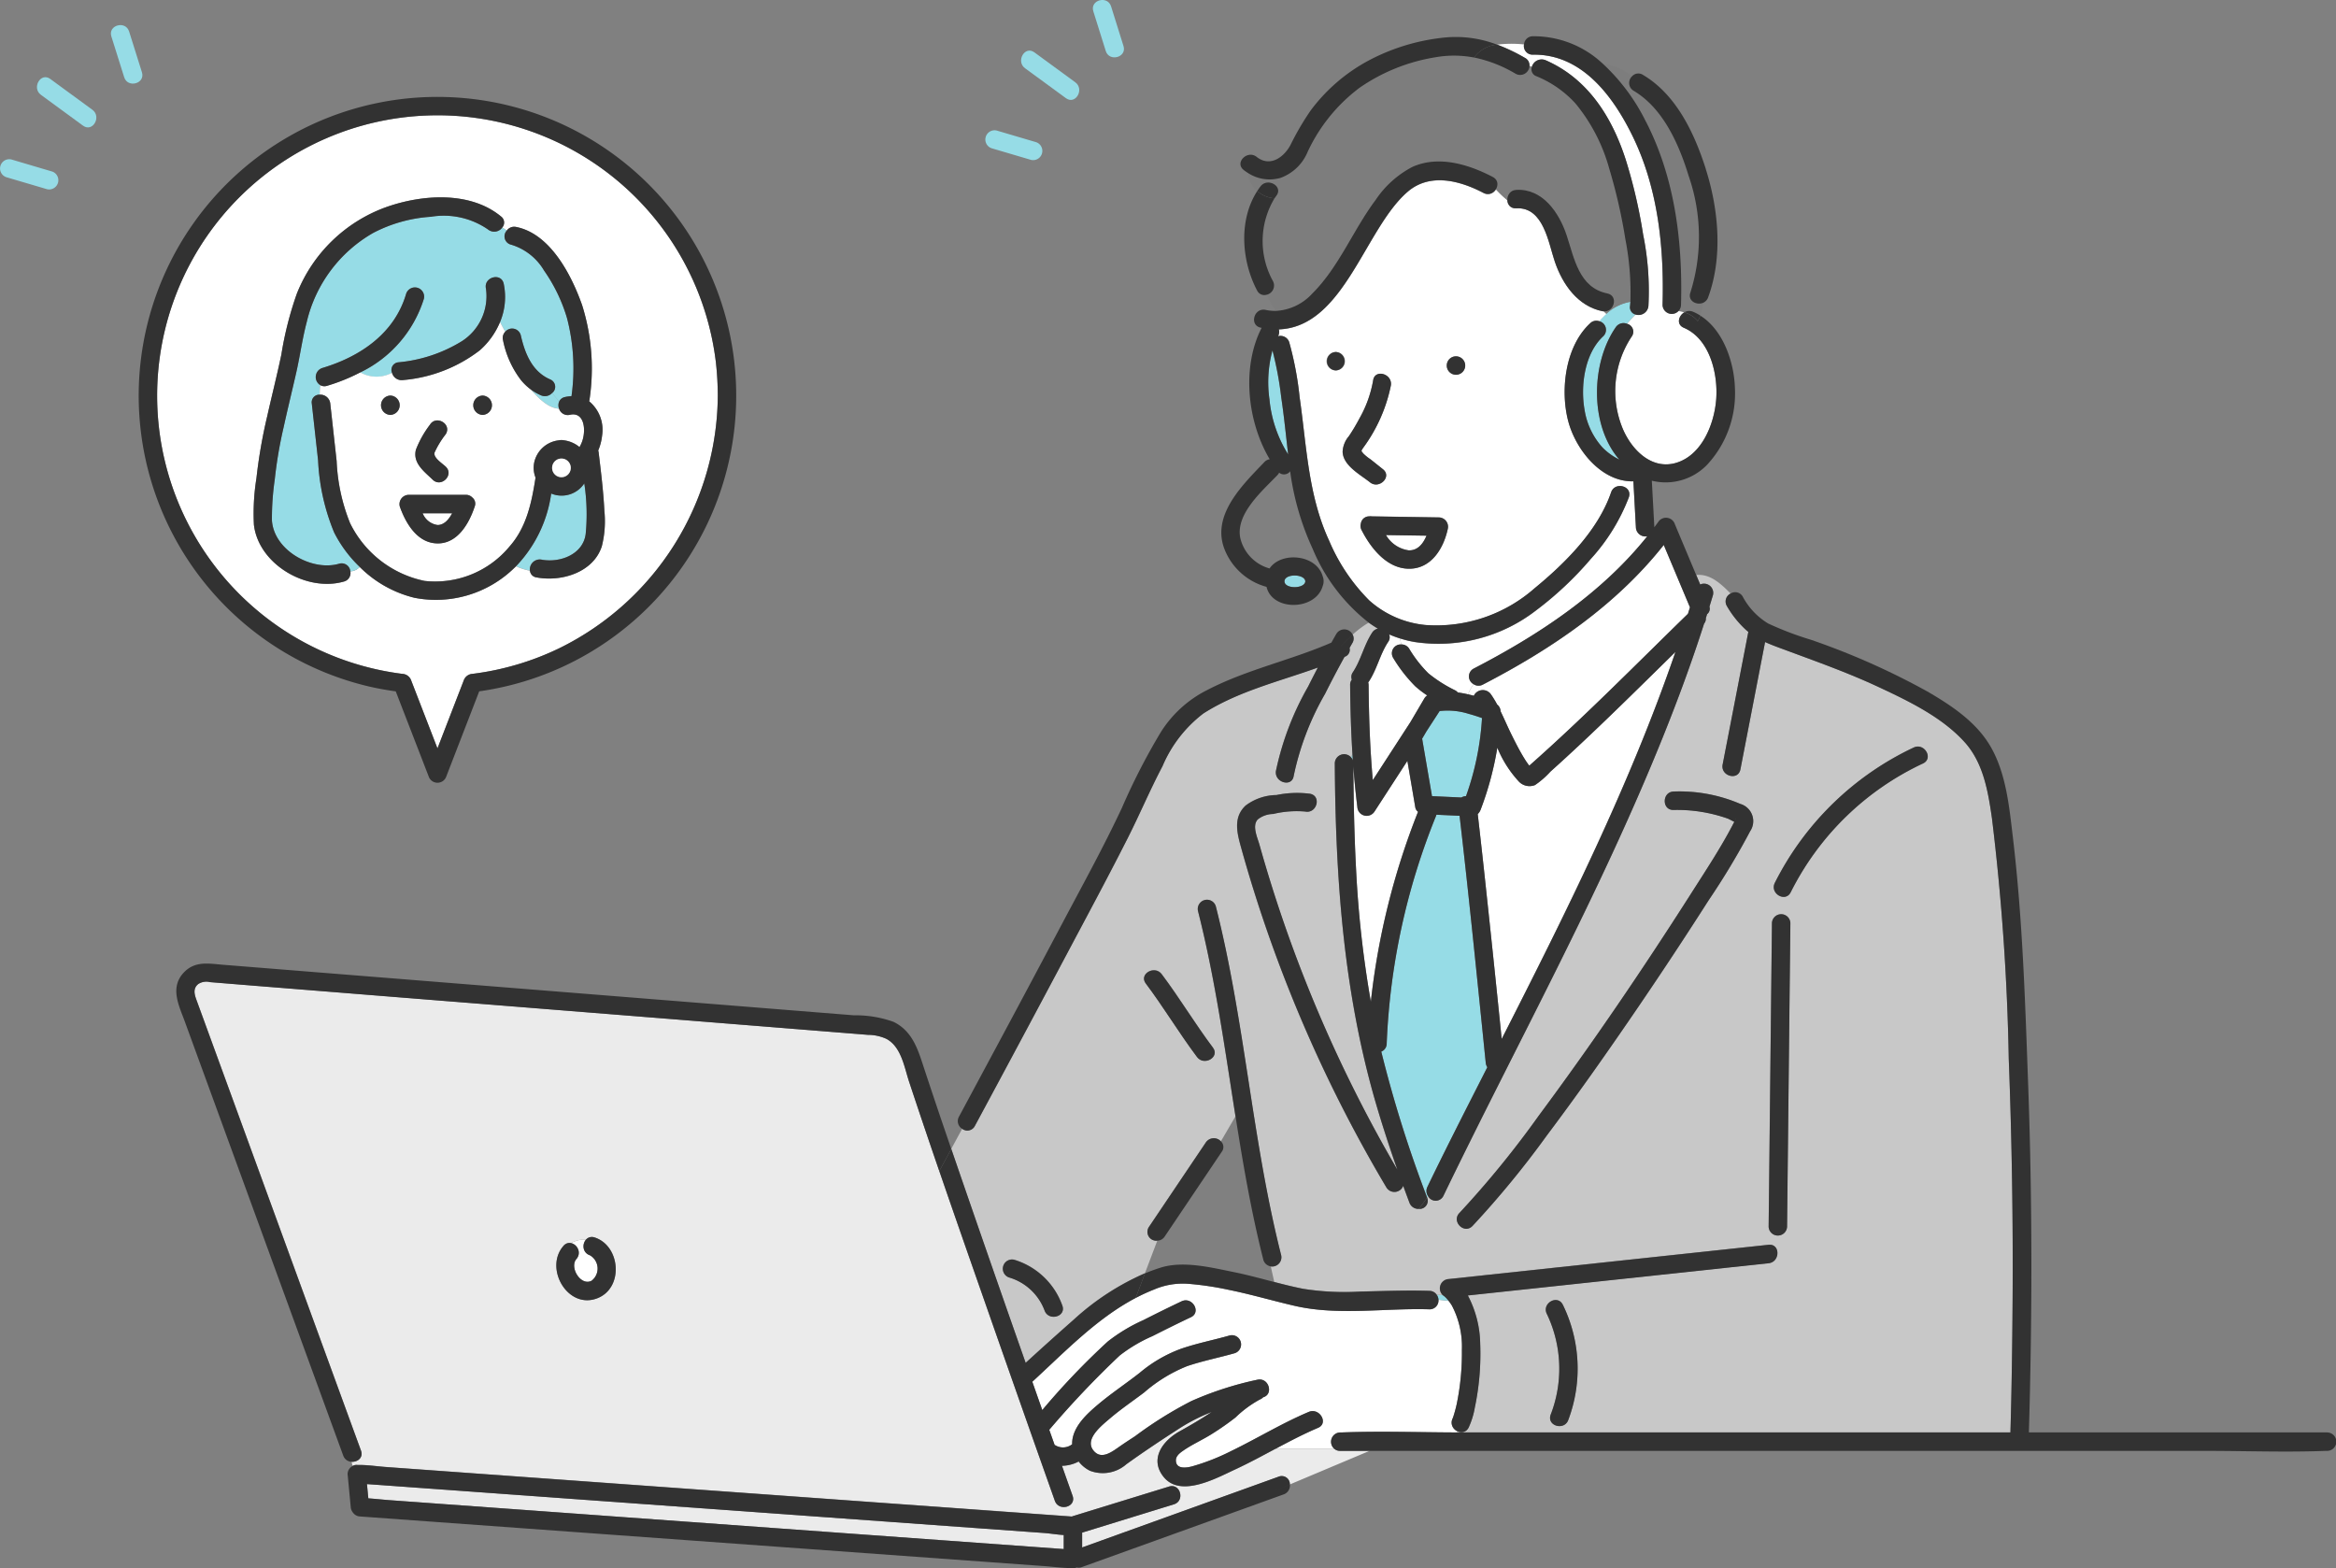 <svg id="グループ_12235" data-name="グループ 12235" xmlns="http://www.w3.org/2000/svg" xmlns:xlink="http://www.w3.org/1999/xlink" width="200.526" height="134.609" viewBox="0 0 200.526 134.609">
  <rect x="0" y="0" width="200.526" height="134.609" fill="#808080" stroke="none"/>
  <defs>
    <clipPath id="clip-path">
      <rect id="長方形_7636" data-name="長方形 7636" width="200.526" height="134.609" fill="none"/>
    </clipPath>
  </defs>
  <g id="グループ_12234" data-name="グループ 12234" clip-path="url(#clip-path)">
    <path id="パス_37593" data-name="パス 37593" d="M423.76,199.9l0-.015c-.016-.086-.014-.047-.005.028l.008-.013" transform="translate(-274.77 -129.581)" fill="#96dce6"/>
    <path id="パス_37594" data-name="パス 37594" d="M315.4,141.013c-.054-.662-1.791-.67-1.791,0s1.737.665,1.791,0" transform="translate(-203.353 -91.114)" fill="#96dce6"/>
    <path id="パス_37595" data-name="パス 37595" d="M374.061,162.817c-1.858,1.816-3.728,3.62-5.64,5.378q-.682.628-1.374,1.247a7.363,7.363,0,0,1-1.313,1.144,1.265,1.265,0,0,1-1.435-.358,9.692,9.692,0,0,1-1.8-2.853,27.111,27.111,0,0,1-1.432,5.322,1.019,1.019,0,0,1-.249.379q.275,2.36.529,4.723.792,7.286,1.528,14.578c5.5-10.808,10.98-21.748,14.916-33.225q-1.866,1.834-3.734,3.665" transform="translate(-233.969 -103.199)" fill="#fff"/>
    <path id="パス_37596" data-name="パス 37596" d="M352.365,174.1c-.366-.133-.738-.251-1.114-.352a5.99,5.99,0,0,0-2.507-.245l-1.135,1.749-.367.625.841,4.934,2.526.116a.781.781,0,0,1,.4-.12,24.123,24.123,0,0,0,1.373-6.7l-.016-.006" transform="translate(-225.163 -112.473)" fill="#96dce6"/>
    <path id="パス_37597" data-name="パス 37597" d="M103.2,125.324a1.622,1.622,0,0,0,1.283,1.006c.562,0,.964-.475,1.247-1.006Z" transform="translate(-66.92 -81.264)" fill="#fff"/>
    <path id="パス_37598" data-name="パス 37598" d="M335.748,189.766l-.681-4-2.821,4.349a.8.8,0,0,1-1.474-.4c-.147-1.162-.258-2.324-.344-3.488.02,2.94.077,5.881.233,8.818a92.066,92.066,0,0,0,1.27,11.4,62.667,62.667,0,0,1,4.051-16.306.623.623,0,0,1-.233-.375" transform="translate(-214.26 -120.457)" fill="#fff"/>
    <path id="パス_37599" data-name="パス 37599" d="M310.781,89.612a29.3,29.3,0,0,0-.757-4.064,10.467,10.467,0,0,0-.25,4.257,10.8,10.8,0,0,0,1.6,4.674c-.19-1.623-.349-3.25-.589-4.867" transform="translate(-200.799 -55.472)" fill="#96dce6"/>
    <path id="パス_37600" data-name="パス 37600" d="M341.221,230.865c1.518-3.142,3.1-6.251,4.684-9.362l.456-.9a.824.824,0,0,1-.135-.383q-.1-1.018-.207-2.037c-.652-6.39-1.294-12.782-2.039-19.162l-1.989-.092a.833.833,0,0,1-.034.111,58.026,58.026,0,0,0-4.233,19.523.737.737,0,0,1-.466.7A106.923,106.923,0,0,0,341.2,231.8l.088-.117a.786.786,0,0,1-.062-.819" transform="translate(-218.689 -128.995)" fill="#96dce6"/>
    <path id="パス_37601" data-name="パス 37601" d="M330.037,184.673c-.012-.184-.021-.367-.032-.551-.041.093-.082.186-.122.279a.694.694,0,0,1,.154.271" transform="translate(-213.907 -119.391)" fill="#96dce6"/>
    <path id="パス_37602" data-name="パス 37602" d="M335.791,155.56c-.7,1.055-.955,2.34-1.656,3.4-.018.026-.036.051-.055.075a.846.846,0,0,1,.034.231c.026,2.726.116,5.442.362,8.152l3.233-4.984,1.184-2.013a.787.787,0,0,1,.256-.271,8.133,8.133,0,0,1-1.031-.787,12.664,12.664,0,0,1-1.889-2.428.759.759,0,0,1,.707-1.159,2.8,2.8,0,0,1-.123-.515,9.317,9.317,0,0,1-.938-.349.676.676,0,0,1-.084.653" transform="translate(-216.629 -100.447)" fill="#fff"/>
    <path id="パス_37603" data-name="パス 37603" d="M288.148,324.963l0-.006.015-.038c.019-.049.037-.1.053-.147.111-.35.206-.7.283-1.063a21.7,21.7,0,0,0,.437-4.607,7.575,7.575,0,0,0-.852-3.8,3.408,3.408,0,0,0-.3-.429l-.868-.079a.725.725,0,0,1-.76.816c-3.806-.121-7.83.566-11.577-.3-.456-.105-.91-.217-1.363-.332l.177.8-.177-.8c-1.426-.361-2.845-.748-4.29-1.04a26.678,26.678,0,0,0-3.448-.516,6.253,6.253,0,0,0-2.968.49,15.761,15.761,0,0,0-1.577.726l-.3.795.3-.795c-3.361,1.77-6.093,4.643-8.872,7.192q.427,1.216.855,2.431a63.273,63.273,0,0,1,5.619-5.882,14.55,14.55,0,0,1,3.038-1.83c1.094-.554,2.193-1.1,3.3-1.623.916-.434,1.718.931.8,1.366-1.108.525-2.207,1.069-3.3,1.623a13.026,13.026,0,0,0-2.808,1.661,79.978,79.978,0,0,0-6.05,6.379q.229.65.46,1.3c.025.012.05.024.075.039a1.277,1.277,0,0,0,1.432-.1,2.129,2.129,0,0,1,.007-.28c.129-1.294,1.273-2.338,2.21-3.128,1.147-.968,2.4-1.8,3.582-2.724a11.843,11.843,0,0,1,3.529-2.056c1.376-.477,2.812-.753,4.21-1.153a.792.792,0,0,1,.42,1.525c-1.358.388-2.751.66-4.091,1.113a12.884,12.884,0,0,0-3.686,2.258c-.979.743-2,1.431-2.938,2.232-.688.591-2.2,1.757-1.427,2.739.657.834,1.554.156,2.212-.3.451-.316.915-.615,1.375-.917a33.83,33.83,0,0,1,4.831-3.016,28.506,28.506,0,0,1,5.676-1.833c.973-.2,1.4,1.252.484,1.509a.849.849,0,0,1-.3.2,9.541,9.541,0,0,0-2.074,1.532,23.582,23.582,0,0,1-2.062,1.438c-.8.5-1.7.894-2.47,1.441-.26.185-.577.43-.584.781-.016.8.878.673,1.387.54a18.6,18.6,0,0,0,3.354-1.316c2.241-1.086,4.363-2.387,6.661-3.359.928-.392,1.733.971.8,1.366-1.252.529-2.451,1.158-3.647,1.8h5.042a.8.8,0,0,1,.5-1.407c.046,0,.093,0,.14,0,3.293-.127,6.615-.01,9.912,0l.017-.094a.807.807,0,0,1-.406-1.116" transform="translate(-163.445 -203.222)" fill="#fff"/>
    <path id="パス_37604" data-name="パス 37604" d="M323.055,181.943a199.643,199.643,0,0,0-1.442-20.684c-.329-2.3-.734-4.752-2.345-6.535-1.932-2.14-4.794-3.521-7.363-4.721-2.711-1.266-5.529-2.258-8.331-3.3-.493-.183-.975-.361-1.436-.572l-2.118,10.934c-.194,1-1.718.574-1.525-.42l2.205-11.385c-.086-.07-.172-.143-.255-.22a8.646,8.646,0,0,1-1.587-2,.757.757,0,0,1,.319-1.071c-.883-.894-1.784-1.707-2.95-1.592l.341.811a.791.791,0,0,1,1.09.919c-.1.329-.2.657-.3.986a.59.59,0,0,1-.2.642c-.034.111-.071.221-.105.332a.694.694,0,0,1-.154.482c-1.059,3.314-2.266,6.58-3.567,9.807-5.445,13.509-12.5,26.235-18.821,39.33a.737.737,0,0,1-1.3.02l-.088.117,0,.008a.7.7,0,0,1-.724.955,6.91,6.91,0,0,1-.506.572,6.91,6.91,0,0,0,.506-.572.81.81,0,0,1-.8-.535q-.271-.721-.533-1.444a.805.805,0,0,1-1.434.152q-2.58-4.349-4.8-8.9a120.405,120.405,0,0,1-6.479-16.239q-.651-2.057-1.227-4.138c-.345-1.246-.642-2.534.417-3.52a4.508,4.508,0,0,1,2.645-.9,8.711,8.711,0,0,1,2.885-.109c1,.2.573,1.727-.421,1.526a8.613,8.613,0,0,0-2.756.21,2.176,2.176,0,0,0-1.312.462c-.524.538-.027,1.574.145,2.189a118.683,118.683,0,0,0,11.84,27.89c-.674-1.911-1.3-3.837-1.869-5.783-2.761-9.509-3.443-19.253-3.5-29.111a.8.8,0,0,1,1.393-.508c.04-.093.082-.186.122-.279-.121-1.968-.176-3.94-.195-5.917a.744.744,0,0,1,.145-.47.679.679,0,0,1,.092-.634c.7-1.055.955-2.34,1.656-3.4a.774.774,0,0,1,.491-.343c-.274-.159-.537-.334-.793-.518a8.1,8.1,0,0,0-1.375,1.027.721.721,0,0,1-.033.716c-.081.139-.159.279-.238.418a.632.632,0,0,1-.392.75l-.044.02q-.869,1.565-1.666,3.168a23.835,23.835,0,0,0-2.693,7.046c-.141,1.006-1.665.575-1.526-.42a24.831,24.831,0,0,1,2.769-7.258c.27-.544.548-1.084.829-1.622-3.324,1.2-6.825,2.027-9.82,3.937a11.151,11.151,0,0,0-3.515,4.53c-1.07,2.033-1.96,4.154-3,6.2-1.667,3.292-3.417,6.544-5.148,9.8q-3.958,7.451-7.96,14.878a.723.723,0,0,1-1.082.25l-.941,1.73q3.049,8.922,6.192,17.813l.193.549q2.046-1.866,4.119-3.7a22.06,22.06,0,0,1,6.123-3.988l1.062-2.8a.759.759,0,0,1-.736-1.156l4.9-7.277a.83.83,0,0,1,1.294-.091l1.248-2.135c-.931-5.906-1.746-11.834-3.22-17.637a.792.792,0,0,1,1.525-.421c2.507,9.869,3.107,20.1,5.615,29.966a.8.8,0,0,1-.882.98l.293,1.319c.827.215,1.655.423,2.492.587a22.869,22.869,0,0,0,4.871.233c1.986-.042,3.971-.124,5.957-.061a.745.745,0,0,1,.634.351c.167,0,.334.008.5.01a.8.8,0,0,1,.529-1.375l3.386-.363,14.819-1.588,9.24-.99c1.013-.109,1,1.474,0,1.582l-3.386.363L284.236,201.4l-7.616.816a9.192,9.192,0,0,1,1.061,4.158,22.431,22.431,0,0,1-.466,5.481,6.74,6.74,0,0,1-.528,1.7.69.69,0,0,1-.96.317l-.017.094H323.2c.108-3.743.16-7.488.185-11.233q.071-10.4-.327-20.8m-82.767,21.568a4.656,4.656,0,0,0-3.041-2.835.792.792,0,0,1,.42-1.525,6.326,6.326,0,0,1,4.146,3.94c.352.959-1.178,1.369-1.526.42m14.455-22.556c.613.815-.761,1.6-1.366.8-1.543-2.052-2.862-4.26-4.4-6.312-.613-.815.761-1.6,1.366-.8,1.543,2.052,2.862,4.26,4.4,6.312m46.116-18.584a63.855,63.855,0,0,1-3.564,5.928q-3.158,4.962-6.489,9.811c-2.4,3.51-4.852,6.988-7.408,10.387a80.788,80.788,0,0,1-6.378,7.763c-.71.733-1.827-.387-1.119-1.119a83.031,83.031,0,0,0,6.824-8.37c4.611-6.21,8.967-12.624,13.124-19.146,1.224-1.92,2.5-3.843,3.547-5.865.033-.064.064-.128.1-.192-.193-.1-.5-.259-.553-.277a13.121,13.121,0,0,0-4.654-.743c-1.02.037-1.015-1.546,0-1.582A13.238,13.238,0,0,1,300,160.024a1.542,1.542,0,0,1,.854,2.347m-15.608,50.518c-.326.96-1.853.546-1.525-.421a10.9,10.9,0,0,0-.319-8.66c-.464-.9.9-1.7,1.366-.8a12.476,12.476,0,0,1,.478,9.879m19.022-39.365q-.124,11.4-.248,22.8a.792.792,0,0,1-1.582,0q.018-1.64.035-3.279.124-11.4.249-22.8a.792.792,0,0,1,1.582,0l-.036,3.279m11.422-16.969a24.13,24.13,0,0,0-11.355,11.052c-.453.913-1.817.111-1.366-.8a25.5,25.5,0,0,1,11.923-11.62c.917-.432,1.718.932.8,1.366" transform="translate(-150.619 -91.021)" fill="#c8c8c8"/>
    <path id="パス_37605" data-name="パス 37605" d="M351.613,316.409c-.015-.016-.084-.078-.127-.117l-.008-.006a.956.956,0,0,1-.13-.1q-.251,0-.5-.01a.874.874,0,0,1,.127.416l.868.079c-.07-.086-.144-.171-.228-.262" transform="translate(-227.5 -205.02)" fill="#96dce6"/>
    <path id="パス_37606" data-name="パス 37606" d="M398.739,35.065a15.916,15.916,0,0,0-.132-9.945c-.836-2.734-2.182-5.846-4.745-7.368a.781.781,0,0,1-.121-1.252,6.231,6.231,0,0,0-2.6-1.133,16.978,16.978,0,0,1,3.791,5.075c2.476,4.834,3.145,10.324,2.993,15.694a.755.755,0,0,1-.22.532,3.472,3.472,0,0,1,.5.115.826.826,0,0,1,.762-.051,4.26,4.26,0,0,1,.622.326,4.773,4.773,0,0,0,.252-1.107c-.561.252-1.37-.16-1.1-.883" transform="translate(-253.632 -9.964)" fill="#7d7d7d"/>
    <path id="パス_37607" data-name="パス 37607" d="M387.931,75.359a.764.764,0,0,1,.341,1.292c-1.6,1.47-1.966,4.24-1.607,6.3a6.266,6.266,0,0,0,1.562,3.269,5.325,5.325,0,0,0,1.425,1.019c-2.579-2.969-2.427-8.308-.307-11.36a.8.8,0,0,1,.967-.3c.231-.276.479-.539.733-.8a.64.64,0,0,1-.479-.724q.017-.185.03-.371a4.376,4.376,0,0,0-2.666,1.669" transform="translate(-250.645 -47.783)" fill="#96dce6"/>
    <path id="パス_37608" data-name="パス 37608" d="M342.782,73.844q-.108-1.982-.216-3.964c-2.774.07-4.991-2.769-5.613-5.233-.679-2.689-.213-6.384,1.905-8.337a.752.752,0,0,1,.778-.173,7.43,7.43,0,0,1,.616-.636c-.076-.068-.147-.138-.217-.211a.888.888,0,0,1-.132-.017c-2.111-.434-3.408-2.286-4.074-4.215-.566-1.641-.97-4.75-3.328-4.617a.691.691,0,0,1-.76-.7,10,10,0,0,1-.974-.928.789.789,0,0,1-1.067.315c-2.035-1.066-4.594-1.741-6.5-.111-3.685,3.149-5.463,11.619-11.071,11.823a.761.761,0,0,1-.067.589l0,0a.787.787,0,0,1,.964.524,28.324,28.324,0,0,1,.888,4.7c.607,4.208.725,8.438,2.549,12.359a16.115,16.115,0,0,0,3.431,5.095,8.432,8.432,0,0,0,4.878,2.113,12.774,12.774,0,0,0,9.318-3.161c2.614-2.148,5.442-4.958,6.562-8.229.328-.959,1.856-.545,1.525.421a16.685,16.685,0,0,1-3.265,5.289A29.255,29.255,0,0,1,334.164,81a13.7,13.7,0,0,1-10.349,2.681,9.382,9.382,0,0,1-1.28-.31,2.825,2.825,0,0,0,.123.515.766.766,0,0,1,.659.36,10.9,10.9,0,0,0,1.641,2.108,11.682,11.682,0,0,0,2.308,1.47.808.808,0,0,1,.229.184c.292.037.583.092.872.158a4.419,4.419,0,0,1,.473-.875.757.757,0,0,1,0-1.328c5.581-2.888,10.962-6.429,14.916-11.367a.814.814,0,0,1-.977-.751M317.016,60.357a.791.791,0,0,1,0-1.582.791.791,0,0,1,0,1.582m.586,6.954A2.227,2.227,0,0,1,318.141,66a16.428,16.428,0,0,0,.891-1.495,10.1,10.1,0,0,0,1.188-3.288c.14-1.006,1.664-.575,1.526.42a13.587,13.587,0,0,1-2.37,5.352c-.212.321-.18.27,0,.5a3.832,3.832,0,0,0,.62.5l1.072.857c.8.636-.331,1.748-1.119,1.118-.829-.663-2.332-1.443-2.35-2.649m9.028,6.661c-.35,1.618-1.364,3.343-3.209,3.4-1.961.066-3.381-1.74-4.183-3.309a.776.776,0,0,1-.065-.579.713.713,0,0,1,.713-.61.7.7,0,0,1,.218,0l5.763.09a.8.8,0,0,1,.763,1m.7-13.243a.791.791,0,0,1,0-1.582.791.791,0,0,1,0,1.582" transform="translate(-202.351 -28.56)" fill="#fff"/>
    <path id="パス_37609" data-name="パス 37609" d="M326.962,26a.806.806,0,0,1,.76-.887c2.267-.128,3.676,1.952,4.32,3.869.668,1.989,1.055,4.516,3.5,5.019.952.2.609,1.593-.289,1.542.069.073.141.144.217.212a3.8,3.8,0,0,1,2.05-1.033,23.92,23.92,0,0,0-.431-5.374,46.121,46.121,0,0,0-1.386-6.076,15.026,15.026,0,0,0-2.912-5.6,9.3,9.3,0,0,0-3.343-2.322.623.623,0,0,1-.381-.8l-.207-.095a.8.8,0,0,1-1.181.693,11.505,11.505,0,0,0-3.575-1.4,2.255,2.255,0,0,0-.192.364,2.255,2.255,0,0,1,.192-.364,9.143,9.143,0,0,0-3.339-.02,15.858,15.858,0,0,0-6.492,2.615,14.533,14.533,0,0,0-4.458,5.506,3.994,3.994,0,0,1-2.318,2.226,3.4,3.4,0,0,1-2.811-.424,2.242,2.242,0,0,0,.8,1.557c.087-.135.178-.267.276-.4.611-.8,1.984-.01,1.366.8-.054.071-.106.144-.157.217a1.983,1.983,0,0,0,.323-.008,1.983,1.983,0,0,1-.323.008,7.106,7.106,0,0,0-.133,7.112.81.81,0,0,1-.535,1.164,8.9,8.9,0,0,0,.787,1.406,4.568,4.568,0,0,0,3.128-1.492c2.3-2.287,3.5-5.448,5.428-8.021a8.584,8.584,0,0,1,3.146-2.839c2.25-1.024,4.849-.229,6.921.856a.709.709,0,0,1,.269,1.051,9.961,9.961,0,0,0,.974.928" transform="translate(-197.57 -8.811)" fill="#7d7d7d"/>
    <path id="パス_37610" data-name="パス 37610" d="M381.576,35.063c-.653-.276-.457-1.022.037-1.315a3.47,3.47,0,0,0-.5-.115.79.79,0,0,1-1.362-.532c.139-4.9-.379-9.949-2.537-14.412-1.667-3.447-4.369-7.142-8.6-7.064a.743.743,0,0,1-.757-.88,10.1,10.1,0,0,0-2.308.019,15.578,15.578,0,0,1,2.392,1.137.712.712,0,0,1,.383.673l.207.095a.876.876,0,0,1,1.179-.57c3.623,1.578,5.694,4.864,6.879,8.536a44.352,44.352,0,0,1,1.49,6.408,24.317,24.317,0,0,1,.458,6.165.856.856,0,0,1-1.1.724c-.254.259-.5.521-.733.8a.7.7,0,0,1,.4,1.095,8.454,8.454,0,0,0-.834,7.739c.719,1.852,2.472,3.739,4.645,3.1,2.221-.658,3.279-3.343,3.443-5.44.171-2.191-.545-5.212-2.781-6.156" transform="translate(-237.037 -6.931)" fill="#fff"/>
    <path id="パス_37611" data-name="パス 37611" d="M139.921,304.326c-.627.718.368,2.357,1.3,1.867a1.313,1.313,0,0,0-.145-2.184.828.828,0,0,1-.342-1.333,2,2,0,0,0-1.261.291.842.842,0,0,1,.451,1.359" transform="translate(-90.437 -196.259)" fill="#fff"/>
    <path id="パス_37612" data-name="パス 37612" d="M145.842,279.976a.744.744,0,0,1-.5-.174H140.3c-1.151.614-2.3,1.236-3.483,1.785-1.615.748-4.668,2.439-6.123.641-1.247-1.542-.078-3.1,1.338-3.9.947-.531,1.888-1.073,2.785-1.678a15.6,15.6,0,0,0-2.711,1.368c-1.552,1-3.11,2.033-4.609,3.111a3.079,3.079,0,0,1-3.138.561,2.78,2.78,0,0,1-.963-.792,3.139,3.139,0,0,1-1.433.369q.457,1.29.913,2.581c.341.963-1.188,1.374-1.526.421l-.3-.848q-2.779-7.847-5.528-15.7c-1.369-3.915-2.742-7.829-4.089-11.752l-.387.712.387-.712q-1.312-3.819-2.585-7.652c-.422-1.277-.67-3-1.95-3.7a3.861,3.861,0,0,0-1.6-.347l-3.477-.278-15.048-1.206-19.051-1.527-15.2-1.218-3.687-.3a1.268,1.268,0,0,0-1.009.163c-.53.426-.291,1.007-.1,1.517l4.355,11.931,6.417,17.582,3.293,9.022c.22.6-.3.99-.81.956l.084.358a.665.665,0,0,1,.368-.09c.034,0,.07.008.1.007.788-.016,1.607.116,2.393.173l5.1.368,15.337,1.107,17.732,1.28,14.717,1.063,6.005.434a.918.918,0,0,1,.112-.044l8.227-2.531c.977-.3,1.391,1.227.42,1.525L123.7,287v1.273l1.694-.61,15.182-5.469a.7.7,0,0,1,.956.665l6.839-2.88Zm-63.753-13.1c-2.549,1-4.6-2.566-2.92-4.487a.663.663,0,0,1,.667-.24,2,2,0,0,1,1.261-.291.674.674,0,0,1,.763-.193c2.215.732,2.491,4.322.229,5.21" transform="translate(-30.802 -155.442)" fill="#ebebeb"/>
    <path id="パス_37613" data-name="パス 37613" d="M360.4,145.87a8.859,8.859,0,0,1,.544.889.807.807,0,0,1,.3.591c.329.677.624,1.376.951,2.032.337.676.681,1.353,1.078,2a5.826,5.826,0,0,0,.432.628c4.71-4.162,9.116-8.652,13.618-13.034.058-.185.117-.37.174-.556l-2.25-5.353c-4.113,5.2-9.669,8.953-15.529,11.986a.761.761,0,0,1-.8-.038,4.383,4.383,0,0,0-.473.875c.166.038.332.079.5.125a.855.855,0,0,1,1.459-.142" transform="translate(-232.427 -86.283)" fill="#fff"/>
    <path id="パス_37614" data-name="パス 37614" d="M354.73,346.091l-.014.035c.022-.045.044-.11.014-.035" transform="translate(-230.01 -224.395)" fill="#96dce6"/>
    <path id="パス_37615" data-name="パス 37615" d="M128.176,124.554c1.584.3,3.571-.437,3.8-2.2a17.555,17.555,0,0,0-.119-4.346,2.326,2.326,0,0,1-2.841.874,11.22,11.22,0,0,1-3.021,6.241,5.489,5.489,0,0,0,1.2.386.851.851,0,0,1,.984-.959" transform="translate(-81.697 -76.524)" fill="#96dce6"/>
    <path id="パス_37616" data-name="パス 37616" d="M86.378,49.5A24.067,24.067,0,1,0,59.452,76.12a.843.843,0,0,1,.763.581l2.25,5.816,2.25-5.816a.845.845,0,0,1,.763-.581,23.914,23.914,0,0,0,7.448-2.2,24.313,24.313,0,0,0,13.6-21.678,26.2,26.2,0,0,0-.15-2.744m-9.8,15.669c-.73,2.26-3.487,3.072-5.606,2.672a.647.647,0,0,1-.564-.566,5.469,5.469,0,0,1-1.2-.385c-.062.06-.122.12-.186.179a9.632,9.632,0,0,1-8.527,2.525,9.989,9.989,0,0,1-4.7-2.646,1.175,1.175,0,0,1-.809.381.749.749,0,0,1-.545.871c-3.193.925-7.332-1.464-7.732-4.874a19.012,19.012,0,0,1,.217-3.991,43.7,43.7,0,0,1,.924-5.319c.394-1.765.842-3.518,1.213-5.288a29.522,29.522,0,0,1,1.331-5.24,12.985,12.985,0,0,1,7.64-7.416c3.086-1.1,7.218-1.408,9.885.791a.65.65,0,0,1,.106.953,3.716,3.716,0,0,1,.386.263.783.783,0,0,1,.812-.314c2.944.587,4.756,4.155,5.656,6.7a18.1,18.1,0,0,1,.635,8.14.886.886,0,0,1-.026.126A3.169,3.169,0,0,1,76.6,55.64a4.486,4.486,0,0,1-.338,1.309.867.867,0,0,1,.04.179c.2,1.644.4,3.292.487,4.947a8.787,8.787,0,0,1-.214,3.088" transform="translate(-24.912 -18.279)" fill="#fff"/>
    <path id="パス_37617" data-name="パス 37617" d="M131.428,95.4a.842.842,0,0,1-.948.194,4.32,4.32,0,0,1-.876-.506c1.127,1.31,1.839,1.609,2.429,1.653a.815.815,0,0,1,.019-.644c-.219-.214-.419-.456-.623-.7" transform="translate(-84.039 -61.661)" fill="#96dce6"/>
    <path id="パス_37618" data-name="パス 37618" d="M91.535,68.308a3.141,3.141,0,0,1,.557-.075,17.187,17.187,0,0,0-.383-6.688,14.075,14.075,0,0,0-1.977-4.1,4.925,4.925,0,0,0-2.808-2.21.733.733,0,0,1-.392-1.212,3.673,3.673,0,0,0-.386-.263.849.849,0,0,1-1.225.165,6.68,6.68,0,0,0-4.9-1.089,12.4,12.4,0,0,0-4.954,1.386,11.949,11.949,0,0,0-5.7,7.627c-.381,1.434-.578,2.914-.906,4.362-.354,1.56-.739,3.113-1.08,4.677a37.217,37.217,0,0,0-.765,4.5,23.171,23.171,0,0,0-.243,3.5c.158,2.575,3.427,4.407,5.765,3.73a.748.748,0,0,1,.966.655,1.179,1.179,0,0,0,.81-.381,10.892,10.892,0,0,1-2.2-2.963,18.406,18.406,0,0,1-1.374-6.181L69.8,68.864a.65.65,0,0,1,.687-.754,4.363,4.363,0,0,1,.049-.815.816.816,0,0,1,.156-1.475c3.265-.979,6.211-2.966,7.206-6.378a.792.792,0,0,1,1.525.42A10.475,10.475,0,0,1,73.958,66.2a2.822,2.822,0,0,0,2.725.036.653.653,0,0,1,.533-.9,12.53,12.53,0,0,0,5.471-1.819,4.59,4.59,0,0,0,2.059-4.506c-.215-.994,1.31-1.415,1.525-.42a5.543,5.543,0,0,1-.313,3.284c.147.278.293.56.446.837a.768.768,0,0,1,1.332.3c.354,1.557.971,3.129,2.534,3.794a.681.681,0,0,1,.15,1.172c.2.241.4.483.623.7a.688.688,0,0,1,.491-.362" transform="translate(-43.032 -34.23)" fill="#96dce6"/>
    <path id="パス_37619" data-name="パス 37619" d="M354.663,346.255v0l-.027.071.028-.074" transform="translate(-229.957 -224.523)" fill="#96dce6"/>
    <path id="パス_37620" data-name="パス 37620" d="M149.41,366.725c-.572-.033-1.166-.137-1.706-.176l-5.1-.368-15.337-1.108-17.732-1.28L94.819,362.73l-5.221-.377q.059.612.117,1.224c.6.036,1.2.11,1.792.153l5.015.364,15.268,1.107,17.742,1.287,14.594,1.058,5.284.383Z" transform="translate(-58.098 -234.962)" fill="#ebebeb"/>
    <path id="パス_37621" data-name="パス 37621" d="M338.414,130.62a2.687,2.687,0,0,0,1.955,1.314c.78.026,1.244-.58,1.526-1.259l-3.481-.055" transform="translate(-219.439 -84.698)" fill="#fff"/>
    <path id="パス_37622" data-name="パス 37622" d="M75.7,29.394A25.645,25.645,0,1,0,53.64,74.275c.774.182,1.555.319,2.34.43L58.8,81.99a.8.8,0,0,0,1.525,0l2.82-7.289A25.633,25.633,0,0,0,75.7,29.394M70.022,71a23.9,23.9,0,0,1-7.448,2.2.845.845,0,0,0-.763.581L59.561,79.6l-2.25-5.816a.844.844,0,0,0-.763-.581A24.068,24.068,0,1,1,83.475,46.575a26.2,26.2,0,0,1,.15,2.744A24.313,24.313,0,0,1,70.022,71" transform="translate(-22.008 -15.359)" fill="#323232"/>
    <path id="パス_37623" data-name="パス 37623" d="M347.133,292.429l0-.008c-.238.322-.468.648-.72.964a.7.7,0,0,0,.724-.956" transform="translate(-224.623 -189.615)" fill="#323232"/>
    <path id="パス_37624" data-name="パス 37624" d="M412.393,76.8a3.089,3.089,0,0,0,.223-.474,4.306,4.306,0,0,0-.621-.325.826.826,0,0,0-.762.051,2.251,2.251,0,0,1,1.161.748" transform="translate(-266.656 -49.239)" fill="#323232"/>
    <path id="パス_37625" data-name="パス 37625" d="M339.327,75.762l-.341-.811a2.443,2.443,0,0,0-.437.083,2.443,2.443,0,0,1,.437-.083L337.158,70.6a.8.8,0,0,0-1.446-.189c-.105.147-.213.292-.321.436l-.217-3.994a4.95,4.95,0,0,0,4.749-1.372,9,9,0,0,0,2.384-6.586c-.068-2.206-.991-4.967-2.969-6.213a3.092,3.092,0,0,1-.223.474,1.219,1.219,0,0,1,.225.52,1.219,1.219,0,0,0-.225-.52,2.571,2.571,0,0,1-.25.362,2.571,2.571,0,0,0,.25-.362,2.249,2.249,0,0,0-1.161-.748c-.493.293-.69,1.039-.037,1.315,2.237.944,2.952,3.965,2.781,6.156-.164,2.1-1.221,4.783-3.443,5.44-2.173.643-3.925-1.243-4.645-3.1a8.454,8.454,0,0,1,.834-7.739.7.7,0,0,0-.4-1.1,5.083,5.083,0,0,0-1.144,2.185,5.083,5.083,0,0,1,1.144-2.185.8.8,0,0,0-.967.3c-2.12,3.052-2.272,8.391.307,11.36a5.321,5.321,0,0,1-1.425-1.019,6.267,6.267,0,0,1-1.562-3.269c-.359-2.06.012-4.83,1.607-6.3a.764.764,0,0,0-.341-1.292c-.231.267-.449.546-.66.827.21-.281.429-.56.66-.827a.752.752,0,0,0-.778.173c-2.119,1.953-2.584,5.648-1.906,8.337.622,2.464,2.839,5.3,5.613,5.233q.108,1.982.216,3.964a.814.814,0,0,0,.977.751c-3.954,4.937-9.334,8.478-14.916,11.367a.757.757,0,0,0,0,1.328,4.249,4.249,0,0,1,.487-.584,4.249,4.249,0,0,0-.487.584.762.762,0,0,0,.8.038c5.86-3.033,11.416-6.785,15.529-11.986l2.25,5.353c-.057.186-.116.371-.174.556-4.5,4.383-8.908,8.873-13.618,13.034a5.833,5.833,0,0,1-.432-.628c-.4-.643-.741-1.32-1.078-2-.327-.656-.622-1.356-.951-2.032a.807.807,0,0,0-.3-.591,8.864,8.864,0,0,0-.544-.889.855.855,0,0,0-1.459.142c-.165-.046-.33-.087-.5-.125a4.165,4.165,0,0,0-.307,1.547,4.165,4.165,0,0,1,.307-1.547c-.289-.066-.58-.121-.872-.158a.811.811,0,0,0-.229-.184,11.684,11.684,0,0,1-2.309-1.47,10.929,10.929,0,0,1-1.641-2.108.766.766,0,0,0-.659-.36,10.516,10.516,0,0,0,1.606,2.5,10.516,10.516,0,0,1-1.606-2.5.759.759,0,0,0-.707,1.159,12.7,12.7,0,0,0,1.889,2.428,8.2,8.2,0,0,0,1.031.787.789.789,0,0,0-.256.271l-1.184,2.013-3.233,4.984c-.246-2.71-.336-5.426-.362-8.152a.841.841,0,0,0-.033-.23c.019-.024.037-.048.055-.075.7-1.056.955-2.34,1.656-3.4a.678.678,0,0,0,.084-.654,9.4,9.4,0,0,0,.938.349,2.473,2.473,0,0,1-.012-.619,2.473,2.473,0,0,0,.012.619,9.406,9.406,0,0,0,1.28.31,13.7,13.7,0,0,0,10.349-2.681,29.237,29.237,0,0,0,4.748-4.455,16.686,16.686,0,0,0,3.265-5.289c.33-.965-1.2-1.38-1.526-.421-1.12,3.271-3.947,6.081-6.562,8.229a12.773,12.773,0,0,1-9.318,3.161,8.434,8.434,0,0,1-4.878-2.113,16.115,16.115,0,0,1-3.431-5.095c-1.824-3.921-1.942-8.151-2.549-12.359a28.317,28.317,0,0,0-.888-4.7.787.787,0,0,0-.964-.524l0,0a.763.763,0,0,0,.068-.589c5.607-.2,7.385-8.674,11.071-11.823,1.907-1.63,4.465-.954,6.5.111.9.472,1.7-.893.8-1.366-2.072-1.085-4.671-1.881-6.921-.856a8.589,8.589,0,0,0-3.147,2.839c-1.924,2.572-3.132,5.734-5.428,8.021a4.568,4.568,0,0,1-3.128,1.492,9.725,9.725,0,0,0,1.154,1.385,9.725,9.725,0,0,1-1.154-1.385,3.906,3.906,0,0,1-.883-.086c-.993-.211-1.418,1.314-.42,1.525l.082.015c-1.719,3.338-1.253,8.02.694,11.283a.728.728,0,0,0-.457.237c-1.8,1.887-4.487,4.445-3.477,7.34a5.386,5.386,0,0,0,3.66,3.373c.5,2.115,4.225,2.046,4.825-.079a1.147,1.147,0,0,0,0-.818c-.535-1.9-3.568-2.158-4.564-.683a3.552,3.552,0,0,1-2.514-2.611c-.424-2.08,1.92-4.072,3.188-5.4a.852.852,0,0,0,.149-.211.653.653,0,0,0,.944-.119c.009.067.017.135.027.2a23.153,23.153,0,0,0,1.91,6.467,15.63,15.63,0,0,0,4.8,6.319,5.266,5.266,0,0,1,.78-.371,5.266,5.266,0,0,0-.78.371c.256.184.52.358.794.518a.772.772,0,0,0-.491.343c-.7,1.056-.955,2.34-1.656,3.4a.68.68,0,0,0-.092.634.749.749,0,0,0-.145.47c.019,1.977.075,3.949.2,5.917.244-.561.5-1.121.753-1.682-.255.56-.509,1.121-.753,1.682.011.184.02.367.032.551a.7.7,0,0,0-.154-.271,25.082,25.082,0,0,0-1.182,3.26,25.082,25.082,0,0,1,1.182-3.26.8.8,0,0,0-1.393.509c.062,9.858.744,19.6,3.505,29.111.565,1.946,1.2,3.872,1.869,5.783A118.678,118.678,0,0,1,301.5,98.113c-.172-.616-.669-1.651-.145-2.189a2.175,2.175,0,0,1,1.312-.462,8.613,8.613,0,0,1,2.756-.21c.994.2,1.419-1.324.42-1.526a8.709,8.709,0,0,0-2.885.109,4.507,4.507,0,0,0-2.646.9c-1.059.985-.761,2.274-.417,3.519q.576,2.08,1.227,4.138a120.429,120.429,0,0,0,6.479,16.239q2.209,4.549,4.8,8.9a.805.805,0,0,0,1.434-.152q.264.724.533,1.444a.81.81,0,0,0,.8.535c.252-.315.483-.641.721-.964a106.827,106.827,0,0,1-3.938-12.536.738.738,0,0,0,.466-.7,58.019,58.019,0,0,1,4.232-19.523.919.919,0,0,0,.034-.111l1.989.092c.745,6.38,1.387,12.772,2.039,19.162q.1,1.018.207,2.037a.831.831,0,0,0,.135.383l-.456.9c-1.581,3.111-3.167,6.22-4.684,9.362a.787.787,0,0,0,.062.819,8.012,8.012,0,0,1,.744-.879,8.012,8.012,0,0,0-.744.879.737.737,0,0,0,1.3-.02c6.325-13.095,13.376-25.821,18.821-39.33,1.3-3.227,2.507-6.493,3.567-9.807a.694.694,0,0,0,.153-.482c.035-.111.071-.221.106-.332a.59.59,0,0,0,.2-.642c.1-.328.2-.656.3-.986a.791.791,0,0,0-1.09-.919m-33.9-.272c-.055.665-1.791.67-1.791,0s1.737-.662,1.791,0m-3.071-15.567a10.468,10.468,0,0,1,.25-4.257,29.319,29.319,0,0,1,.757,4.064c.24,1.618.4,3.244.589,4.867a10.8,10.8,0,0,1-1.6-4.674m8.7,51.657a92.053,92.053,0,0,1-1.27-11.4c-.156-2.937-.212-5.877-.233-8.818.086,1.163.2,2.326.344,3.488a.8.8,0,0,0,1.474.4l2.821-4.349.681,4a.624.624,0,0,0,.233.375,62.664,62.664,0,0,0-4.051,16.305m7.776-17.535-2.526-.117L315.458,89l.367-.625,1.135-1.749a5.984,5.984,0,0,1,2.507.245c.376.1.747.219,1.113.352l.017.006a24.123,24.123,0,0,1-1.373,6.7.78.78,0,0,0-.4.12m3.464,20.722q-.741-7.291-1.528-14.578-.257-2.362-.529-4.723a1.03,1.03,0,0,0,.249-.379,27.1,27.1,0,0,0,1.432-5.322,9.693,9.693,0,0,0,1.8,2.853,1.264,1.264,0,0,0,1.435.358,7.375,7.375,0,0,0,1.313-1.144q.691-.619,1.374-1.247c1.912-1.759,3.782-3.562,5.639-5.378q1.871-1.828,3.734-3.665c-3.936,11.478-9.42,22.417-14.916,33.225" transform="translate(-193.379 -25.59)" fill="#323232"/>
    <path id="パス_37626" data-name="パス 37626" d="M99.554,86.582a.784.784,0,0,1-.93-.52c-.591-.044-1.3-.343-2.429-1.653a4.778,4.778,0,0,1-.831-.789,8.261,8.261,0,0,1-1.553-3.446A.755.755,0,0,1,94,79.454c-.154-.277-.3-.559-.446-.837a6.6,6.6,0,0,1-1.74,2.434A12.544,12.544,0,0,1,85.235,83.6a.854.854,0,0,1-.953-.625,2.822,2.822,0,0,1-2.726-.036,16.041,16.041,0,0,1-2.846,1.15.718.718,0,0,1-.577-.051,4.4,4.4,0,0,0-.05.815.855.855,0,0,1,.9.754q.274,2.469.547,4.937a16.05,16.05,0,0,0,1.152,5.331,9.193,9.193,0,0,0,6.4,4.963,8.289,8.289,0,0,0,7.3-2.967c1.458-1.648,1.894-3.784,2.223-5.9a2.306,2.306,0,0,1-.161-.84,2.37,2.37,0,0,1,.04-.423,2.428,2.428,0,0,1,2.071-1.932,1.276,1.276,0,0,1,.546,0,2.611,2.611,0,0,1,1.278.574,2.759,2.759,0,0,0,.352-.988c.144-.9-.108-2.025-1.175-1.786m-13.222,3a8.649,8.649,0,0,1,1.2-2.14c.53-.869,1.9-.073,1.366.8a7.874,7.874,0,0,0-.965,1.582c-.127.442.66.925.963,1.217.734.709-.386,1.826-1.119,1.119s-1.735-1.425-1.445-2.577m-2.194-2.991a.83.83,0,0,1,0-1.659.83.83,0,0,1,0,1.659m7.242,7.863c-.471,1.429-1.45,3.18-3.185,3.169s-2.736-1.725-3.247-3.169a.8.8,0,0,1,.763-1h4.907a.731.731,0,0,1,.55.223.675.675,0,0,1,.213.778m.678-7.863a.83.83,0,0,1,0-1.659.83.83,0,0,1,0,1.659" transform="translate(-50.631 -50.978)" fill="#fff"/>
    <path id="パス_37627" data-name="パス 37627" d="M100.79,124.994c1.735.012,2.713-1.74,3.185-3.169a.675.675,0,0,0-.213-.778.731.731,0,0,0-.55-.223H98.306a.8.8,0,0,0-.763,1c.511,1.444,1.5,3.157,3.247,3.169m0-1.582a1.621,1.621,0,0,1-1.283-1.006h2.53c-.283.531-.685,1.005-1.247,1.006" transform="translate(-63.225 -78.346)" fill="#323232"/>
    <path id="パス_37628" data-name="パス 37628" d="M104.023,103.834c.532-.872-.836-1.667-1.366-.8a8.648,8.648,0,0,0-1.2,2.14c-.29,1.152.722,1.878,1.445,2.577s1.853-.41,1.119-1.119c-.3-.293-1.09-.775-.962-1.217a7.858,7.858,0,0,1,.965-1.582" transform="translate(-65.755 -66.568)" fill="#323232"/>
    <path id="パス_37629" data-name="パス 37629" d="M93.832,98.247a.83.83,0,0,0,0-1.659.83.83,0,0,0,0,1.659" transform="translate(-60.324 -62.631)" fill="#323232"/>
    <path id="パス_37630" data-name="パス 37630" d="M116.359,98.247a.83.83,0,0,0,0-1.659.83.83,0,0,0,0,1.659" transform="translate(-74.932 -62.631)" fill="#323232"/>
    <path id="パス_37631" data-name="パス 37631" d="M105.234,68.227c-.215-.995-1.741-.574-1.525.42a4.59,4.59,0,0,1-2.059,4.506,12.53,12.53,0,0,1-5.471,1.819.653.653,0,0,0-.533.9,4.007,4.007,0,0,0,.933-.593,4.007,4.007,0,0,1-.933.593.854.854,0,0,0,.953.624,12.54,12.54,0,0,0,6.582-2.553,6.6,6.6,0,0,0,1.74-2.434c-.09-.169-.18-.338-.274-.5.094.165.185.333.274.5a5.543,5.543,0,0,0,.313-3.284" transform="translate(-61.994 -43.873)" fill="#323232"/>
    <path id="パス_37632" data-name="パス 37632" d="M86.382,71.108a.792.792,0,0,0-1.525-.42c-.995,3.412-3.941,5.4-7.206,6.378a.816.816,0,0,0-.156,1.475,4.5,4.5,0,0,1,.12-.549,4.5,4.5,0,0,0-.12.549.718.718,0,0,0,.577.051,16.041,16.041,0,0,0,2.846-1.15,2.244,2.244,0,0,1-.455-.4,2.244,2.244,0,0,0,.455.4,10.476,10.476,0,0,0,5.465-6.333" transform="translate(-49.992 -45.475)" fill="#323232"/>
    <path id="パス_37633" data-name="パス 37633" d="M83.124,49.82c-2.667-2.2-6.8-1.89-9.885-.791a12.984,12.984,0,0,0-7.64,7.417,29.489,29.489,0,0,0-1.331,5.239c-.372,1.77-.819,3.523-1.214,5.288a43.773,43.773,0,0,0-.924,5.319,19.038,19.038,0,0,0-.217,3.991c.4,3.41,4.538,5.8,7.732,4.874a.748.748,0,0,0,.545-.871c-.325.036-.677.013-1.029.083.353-.07.7-.047,1.029-.083a.748.748,0,0,0-.966-.655c-2.338.677-5.606-1.155-5.765-3.73a23.174,23.174,0,0,1,.243-3.5,37.214,37.214,0,0,1,.765-4.5c.341-1.563.726-3.117,1.08-4.677.328-1.447.525-2.928.906-4.362a11.949,11.949,0,0,1,5.7-7.627,12.406,12.406,0,0,1,4.954-1.386,6.68,6.68,0,0,1,4.9,1.089.849.849,0,0,0,1.225-.165,4.518,4.518,0,0,0-.621-.3,4.518,4.518,0,0,1,.621.3.65.65,0,0,0-.107-.953" transform="translate(-40.116 -31.242)" fill="#323232"/>
    <path id="パス_37634" data-name="パス 37634" d="M101.237,79.693c-.083-1.654-.292-3.3-.487-4.947a.89.89,0,0,0-.04-.179,4.511,4.511,0,0,0,.337-1.309,3.169,3.169,0,0,0-1.112-2.914.88.88,0,0,0,.026-.126,18.1,18.1,0,0,0-.635-8.14c-.9-2.546-2.712-6.114-5.656-6.7a.783.783,0,0,0-.812.314,3.629,3.629,0,0,1,.892,1.015,3.629,3.629,0,0,0-.892-1.015.733.733,0,0,0,.392,1.211,4.927,4.927,0,0,1,2.808,2.21,14.071,14.071,0,0,1,1.977,4.1,17.186,17.186,0,0,1,.383,6.688,3.137,3.137,0,0,0-.557.075.689.689,0,0,0-.491.362,2.287,2.287,0,0,0,.969.606,2.287,2.287,0,0,1-.969-.606.818.818,0,0,0-.019.644.784.784,0,0,0,.93.52c1.067-.239,1.32.887,1.175,1.786a2.759,2.759,0,0,1-.352.987,2.614,2.614,0,0,0-1.278-.574,1.276,1.276,0,0,0-.546,0,2.428,2.428,0,0,0-2.071,1.932,2.37,2.37,0,0,0-.04.423,2.306,2.306,0,0,0,.161.84c-.329,2.115-.765,4.251-2.223,5.9a8.289,8.289,0,0,1-7.3,2.967,9.193,9.193,0,0,1-6.4-4.963,16.05,16.05,0,0,1-1.152-5.331Q77.981,73,77.708,70.53a.855.855,0,0,0-.9-.754,7.4,7.4,0,0,0,.328,1.8,7.4,7.4,0,0,1-.328-1.8.65.65,0,0,0-.686.754l.541,4.885A18.406,18.406,0,0,0,78.04,81.6a10.89,10.89,0,0,0,2.2,2.963,1.488,1.488,0,0,0,.218-.327,1.488,1.488,0,0,1-.218.327,9.989,9.989,0,0,0,4.7,2.646,9.633,9.633,0,0,0,8.527-2.525c.064-.059.124-.119.186-.179a2.634,2.634,0,0,0-.376-.11,2.634,2.634,0,0,1,.376.11,11.222,11.222,0,0,0,3.021-6.242,2.326,2.326,0,0,0,2.841-.873,17.552,17.552,0,0,1,.119,4.345c-.226,1.759-2.213,2.5-3.8,2.2a.851.851,0,0,0-.984.959,1.1,1.1,0,0,0,.954-.338,1.1,1.1,0,0,1-.954.338.647.647,0,0,0,.564.566c2.119.4,4.876-.411,5.606-2.672a8.787,8.787,0,0,0,.214-3.088m-3.683-2.837a.8.8,0,0,1,0-1.6.8.8,0,0,1,0,1.6" transform="translate(-49.359 -35.896)" fill="#323232"/>
    <path id="パス_37635" data-name="パス 37635" d="M126.838,84.6c-1.562-.666-2.18-2.237-2.534-3.794a.768.768,0,0,0-1.332-.3,5.276,5.276,0,0,0,1.494,1.825,5.276,5.276,0,0,1-1.494-1.825.755.755,0,0,0-.193.721,8.252,8.252,0,0,0,1.553,3.446,4.766,4.766,0,0,0,.831.789,4.338,4.338,0,0,0,.876.506.843.843,0,0,0,.948-.194,4.681,4.681,0,0,0-.939-.911,4.681,4.681,0,0,1,.939.911.681.681,0,0,0-.15-1.172" transform="translate(-79.599 -52.031)" fill="#323232"/>
    <path id="パス_37636" data-name="パス 37636" d="M135.659,113.549a.8.8,0,0,0,0-1.6.8.8,0,0,0,0,1.6" transform="translate(-87.463 -72.589)" fill="#fff"/>
    <path id="パス_37637" data-name="パス 37637" d="M383.523,29.51a44.339,44.339,0,0,0-1.49-6.407c-1.185-3.672-3.256-6.958-6.879-8.536a.876.876,0,0,0-1.179.57,4.093,4.093,0,0,0,1.014.356,4.093,4.093,0,0,1-1.014-.356.623.623,0,0,0,.38.8,9.306,9.306,0,0,1,3.344,2.322,15.028,15.028,0,0,1,2.912,5.6A46.14,46.14,0,0,1,382,29.931a23.963,23.963,0,0,1,.431,5.374,3.406,3.406,0,0,1,.471-.036,3.406,3.406,0,0,0-.471.036q-.012.186-.03.371a.64.64,0,0,0,.479.724c.112-.114.225-.227.338-.34-.113.113-.226.226-.338.34a.856.856,0,0,0,1.1-.724,24.318,24.318,0,0,0-.458-6.165" transform="translate(-242.476 -9.398)" fill="#323232"/>
    <path id="パス_37638" data-name="パス 37638" d="M332.3,127.236c.8,1.569,2.222,3.374,4.183,3.309,1.845-.062,2.858-1.787,3.209-3.4a.8.8,0,0,0-.763-1l-5.763-.091a.721.721,0,0,0-.218,0,.713.713,0,0,0-.713.61.775.775,0,0,0,.065.579m4.042,1.728a2.688,2.688,0,0,1-1.955-1.314l3.48.054c-.282.679-.746,1.285-1.526,1.259" transform="translate(-215.415 -81.728)" fill="#323232"/>
    <path id="パス_37639" data-name="パス 37639" d="M382.589,16.214a16.983,16.983,0,0,0-3.791-5.075,5.882,5.882,0,0,0-1.046-.1,5.882,5.882,0,0,1,1.046.1,8.644,8.644,0,0,0-5.932-2.29.754.754,0,0,0-.757.7c.259.021.507.045.739.066-.232-.021-.48-.045-.739-.066a.744.744,0,0,0,.757.88c4.228-.079,6.93,3.617,8.6,7.064,2.158,4.463,2.676,9.514,2.537,14.412a.79.79,0,0,0,1.362.532,3.228,3.228,0,0,0-.49-.04,3.228,3.228,0,0,1,.49.04.755.755,0,0,0,.22-.532c.153-5.369-.516-10.86-2.993-15.694" transform="translate(-241.284 -5.737)" fill="#323232"/>
    <path id="パス_37640" data-name="パス 37640" d="M299.611,250.174c-2.507-9.869-3.107-20.1-5.614-29.965a.792.792,0,0,0-1.526.42c1.474,5.8,2.289,11.732,3.221,17.638l.4-.678-.4.678c.652,4.137,1.361,8.263,2.394,12.328a.792.792,0,0,0,1.525-.42" transform="translate(-189.63 -142.425)" fill="#323232"/>
    <path id="パス_37641" data-name="パス 37641" d="M431.884,246.737l-.036,3.279a.792.792,0,0,0,1.582,0q.124-11.4.249-22.8.018-1.64.036-3.279a.792.792,0,0,0-1.582,0q-.124,11.4-.248,22.8" transform="translate(-280.024 -144.711)" fill="#323232"/>
    <path id="パス_37642" data-name="パス 37642" d="M354.727,346.154l-.015.038v0l.014-.035" transform="translate(-230.007 -224.458)" fill="#323232"/>
    <path id="パス_37643" data-name="パス 37643" d="M379.782,303.918l-9.24.99-14.82,1.588-3.386.363a.8.8,0,0,0-.529,1.375,6.685,6.685,0,0,0,2.5-.34,6.685,6.685,0,0,1-2.5.34.954.954,0,0,0,.13.1l.008.006c.043.039.112.1.127.117a3.747,3.747,0,0,1,.527.691,7.573,7.573,0,0,1,.852,3.8,21.678,21.678,0,0,1-.437,4.607c-.077.36-.172.712-.283,1.062-.016.05-.034.1-.053.147.03-.075.008-.01-.014.035-.009.025-.019.049-.028.073.011-.028.019-.051.027-.07l0,.006c-.464.9.9,1.705,1.366.8a6.761,6.761,0,0,0,.528-1.7,22.428,22.428,0,0,0,.466-5.481,9.191,9.191,0,0,0-1.061-4.158l7.616-.816,14.82-1.588,3.386-.363c1-.107,1.013-1.691,0-1.582" transform="translate(-227.959 -197.067)" fill="#323232"/>
    <path id="パス_37644" data-name="パス 37644" d="M266.755,155.084c.332-.332.664-.663,1.009-.974a.8.8,0,0,0-1.4-.083c-.147.253-.291.509-.435.764-3.5,1.522-7.286,2.309-10.692,4.086a9.987,9.987,0,0,0-3.971,3.635,55.184,55.184,0,0,0-3.314,6.458c-1.582,3.375-3.389,6.651-5.134,9.944q-2.813,5.31-5.655,10.606-1.6,2.982-3.2,5.961a.774.774,0,0,0,.283,1.048l.945-1.737-.945,1.737a.723.723,0,0,0,1.082-.25q4-7.428,7.96-14.879c1.731-3.259,3.481-6.511,5.148-9.8,1.037-2.049,1.927-4.169,3-6.2a11.149,11.149,0,0,1,3.515-4.531c3-1.91,6.5-2.74,9.82-3.937-.281.538-.559,1.079-.829,1.622a24.83,24.83,0,0,0-2.769,7.257c-.139,1,1.385,1.426,1.526.421a23.833,23.833,0,0,1,2.693-7.046q.8-1.6,1.666-3.168l.044-.02a.632.632,0,0,0,.392-.75c.079-.139.158-.28.238-.418a.721.721,0,0,0,.033-.716c-.345.311-.677.642-1.009.974" transform="translate(-151.644 -99.628)" fill="#323232"/>
    <path id="パス_37645" data-name="パス 37645" d="M410.533,216.722h-25.6c.29-9.859.3-19.742-.053-29.6-.261-7.179-.474-14.4-1.327-21.535-.305-2.556-.562-5.305-1.832-7.6-1.215-2.194-3.4-3.64-5.513-4.868a62.892,62.892,0,0,0-9.97-4.428,28.05,28.05,0,0,1-3.681-1.4,5.972,5.972,0,0,1-2.182-2.3.738.738,0,0,0-1.048-.272,11.488,11.488,0,0,0,1.833,1.655,11.488,11.488,0,0,1-1.833-1.655.757.757,0,0,0-.319,1.071,8.636,8.636,0,0,0,1.587,2c.083.078.169.15.255.221q-1.1,5.692-2.206,11.385c-.193.995,1.332,1.421,1.526.42l2.118-10.934c.462.211.943.389,1.436.572,2.8,1.039,5.621,2.031,8.331,3.3,2.569,1.2,5.431,2.581,7.364,4.721,1.61,1.784,2.015,4.239,2.345,6.536a199.638,199.638,0,0,1,1.442,20.684q.4,10.4.328,20.8c-.026,3.744-.077,7.49-.185,11.233H336.213c-3.412,0-6.852-.131-10.262,0-.046,0-.094,0-.14,0a.8.8,0,0,0-.5,1.408h0a.744.744,0,0,0,.5.174h2.525l1.68-.707-1.68.707h71.795c3.412,0,6.853.131,10.263,0,.046,0,.093,0,.14,0a.791.791,0,0,0,0-1.582" transform="translate(-210.771 -93.77)" fill="#323232"/>
    <path id="パス_37646" data-name="パス 37646" d="M164.148,360.014l1.6-.675a.7.7,0,0,0-.956-.665l-15.182,5.469-1.694.61v-1.273l7.88-2.425c.97-.3.557-1.826-.42-1.525l-8.227,2.531a.916.916,0,0,0-.112.044l-6.005-.433-14.717-1.063-17.732-1.28L93.249,358.22l-5.1-.368c-.785-.057-1.6-.189-2.393-.173-.034,0-.07,0-.1-.007a.793.793,0,0,0-.791.791q.136,1.42.27,2.84a.811.811,0,0,0,.193.463.779.779,0,0,0,.6.328l6.075.441,14.594,1.059,17.743,1.287,15.268,1.107,5.015.364c.795.058,1.608.172,2.406.175.034,0,.07,0,.1.007a.636.636,0,0,0,.321-.063.718.718,0,0,0,.437-.028l15.182-5.469,2.147-.774a.8.8,0,0,0,.535-.86Zm-17.81,4.879-5.284-.383-14.594-1.059-17.742-1.287-15.268-1.107-5.015-.363c-.592-.043-1.194-.117-1.792-.154q-.059-.612-.117-1.224l5.221.377,14.717,1.063,17.732,1.28,15.337,1.107,5.1.368c.54.039,1.134.143,1.706.176Z" transform="translate(-55.026 -231.925)" fill="#323232"/>
    <path id="パス_37647" data-name="パス 37647" d="M136.448,302.787c-1.677,1.921.372,5.488,2.92,4.487,2.262-.889,1.986-4.479-.229-5.211-.969-.32-1.384,1.207-.42,1.526a1.313,1.313,0,0,1,.145,2.184c-.928.49-1.923-1.149-1.3-1.867.667-.764-.448-1.887-1.119-1.119" transform="translate(-88.082 -195.839)" fill="#323232"/>
    <path id="パス_37648" data-name="パス 37648" d="M285.244,243.546c-1.543-2.052-2.862-4.26-4.405-6.312-.6-.8-1.979-.017-1.365.8,1.543,2.052,2.861,4.26,4.4,6.312.6.8,1.979.017,1.367-.8" transform="translate(-181.12 -153.612)" fill="#323232"/>
    <path id="パス_37649" data-name="パス 37649" d="M379.371,327.686a12.475,12.475,0,0,0-.478-9.879c-.465-.906-1.83-.107-1.366.8a10.9,10.9,0,0,1,.319,8.66c-.328.966,1.2,1.381,1.525.42" transform="translate(-244.739 -205.818)" fill="#323232"/>
    <path id="パス_37650" data-name="パス 37650" d="M108.558,248.218q-.664-1.962-1.313-3.931c-.526-1.6-.975-3.2-2.628-4.016a9.621,9.621,0,0,0-3.409-.562l-12.924-1.036-19.1-1.53-17.113-1.371L47,235.365c-1.2-.1-2.368-.337-3.322.682-1.211,1.295-.4,2.835.1,4.206l2.188,5.994,6.483,17.763,4.681,12.825.243.665c.346.949,1.876.539,1.525-.421L55.6,268.056l-6.418-17.582-4.355-11.931c-.186-.51-.425-1.091.1-1.517a1.27,1.27,0,0,1,1.009-.163l3.687.3,15.2,1.218L83.88,239.9l15.048,1.206,3.476.279a3.856,3.856,0,0,1,1.6.347c1.28.694,1.528,2.419,1.95,3.695q1.269,3.834,2.585,7.652l1.03-1.894q-.507-1.485-1.014-2.97" transform="translate(-27.91 -152.557)" fill="#323232"/>
    <path id="パス_37651" data-name="パス 37651" d="M257.627,306.275h.589c1.2-.638,2.4-1.267,3.647-1.8.934-.395.129-1.758-.8-1.366-2.3.971-4.42,2.273-6.661,3.359a18.649,18.649,0,0,1-3.353,1.316c-.509.133-1.4.264-1.387-.54.007-.351.323-.6.584-.78.772-.547,1.667-.939,2.47-1.441a23.6,23.6,0,0,0,2.062-1.439,9.559,9.559,0,0,1,2.074-1.532.841.841,0,0,0,.3-.2c.913-.257.489-1.71-.484-1.509a28.527,28.527,0,0,0-5.676,1.832,33.825,33.825,0,0,0-4.831,3.016c-.46.3-.925.6-1.375.917-.658.461-1.555,1.139-2.212.3-.773-.982.738-2.148,1.426-2.739.934-.8,1.959-1.489,2.938-2.232a12.884,12.884,0,0,1,3.686-2.258c1.34-.453,2.733-.725,4.091-1.113a.792.792,0,0,0-.42-1.525c-1.4.4-2.835.675-4.21,1.153a11.841,11.841,0,0,0-3.529,2.056c-1.178.928-2.435,1.756-3.582,2.724-.936.79-2.081,1.834-2.21,3.128a2.192,2.192,0,0,0-.007.28,1.277,1.277,0,0,1-1.432.1c-.025-.014-.05-.027-.076-.039q-.229-.65-.46-1.3a80.093,80.093,0,0,1,6.05-6.378,13.02,13.02,0,0,1,2.808-1.661c1.094-.554,2.193-1.1,3.3-1.623.92-.435.118-1.8-.8-1.366-1.109.525-2.208,1.069-3.3,1.623a14.574,14.574,0,0,0-3.038,1.83,63.233,63.233,0,0,0-5.619,5.882l-.855-2.431c2.779-2.549,5.511-5.423,8.872-7.193l.8-2.114a22.069,22.069,0,0,0-6.123,3.988q-2.078,1.829-4.119,3.7l-.193-.548q-3.124-8.9-6.192-17.813l-1.03,1.894c1.347,3.923,2.719,7.837,4.089,11.751q2.749,7.858,5.528,15.7l.3.848c.338.953,1.867.542,1.526-.42q-.458-1.29-.913-2.58a3.136,3.136,0,0,0,1.433-.37,2.776,2.776,0,0,0,.963.792,3.077,3.077,0,0,0,3.138-.561c1.5-1.078,3.057-2.112,4.609-3.111a15.629,15.629,0,0,1,2.711-1.368c-.9.606-1.838,1.148-2.785,1.678-1.416.794-2.586,2.354-1.338,3.9,1.455,1.8,4.508.108,6.123-.64,1.185-.549,2.332-1.171,3.483-1.786Z" transform="translate(-148.719 -181.915)" fill="#323232"/>
    <path id="パス_37652" data-name="パス 37652" d="M302.522,311.014c-1.987-.063-3.971.019-5.957.061a22.871,22.871,0,0,1-4.872-.233c-2.009-.394-3.97-1.037-5.981-1.443-1.954-.394-4.355-1-6.318-.367-.444.143-.874.3-1.3.479l-.8,2.114a15.63,15.63,0,0,1,1.577-.726,6.249,6.249,0,0,1,2.968-.49,26.555,26.555,0,0,1,3.448.516c1.9.385,3.763.936,5.653,1.373,3.747.865,7.771.178,11.577.3a.778.778,0,0,0,.633-1.231c-.267-.006-.533-.013-.8-.013.266,0,.533.007.8.013a.744.744,0,0,0-.633-.351" transform="translate(-179.809 -200.208)" fill="#323232"/>
    <path id="パス_37653" data-name="パス 37653" d="M284.044,282.3l2.4-4.113a.83.83,0,0,0-1.294.091l-4.9,7.277a.759.759,0,0,0,.736,1.156l.5-1.321-.5,1.321a.77.77,0,0,0,.63-.357l4.9-7.277a.667.667,0,0,0-.072-.889Z" transform="translate(-181.636 -180.215)" fill="#323232"/>
    <path id="パス_37654" data-name="パス 37654" d="M245.8,307.5a.792.792,0,0,0-.42,1.525,4.657,4.657,0,0,1,3.041,2.835c.348.948,1.877.538,1.526-.42a6.326,6.326,0,0,0-4.146-3.94" transform="translate(-158.755 -199.366)" fill="#323232"/>
    <path id="パス_37655" data-name="パス 37655" d="M330.174,100.566c.787.63,1.914-.482,1.119-1.118l-1.072-.857a3.84,3.84,0,0,1-.62-.5c-.184-.234-.216-.184,0-.5a13.571,13.571,0,0,0,2.37-5.352c.139-1-1.386-1.427-1.525-.421a10.112,10.112,0,0,1-1.188,3.288,16.439,16.439,0,0,1-.892,1.495,2.227,2.227,0,0,0-.538,1.316c.018,1.207,1.521,1.987,2.35,2.649" transform="translate(-212.572 -59.166)" fill="#323232"/>
    <path id="パス_37656" data-name="パス 37656" d="M354.1,88.584a.791.791,0,0,0,0-1.582.791.791,0,0,0,0,1.582" transform="translate(-229.112 -56.415)" fill="#323232"/>
    <path id="パス_37657" data-name="パス 37657" d="M324.746,85.942a.792.792,0,0,0,0,1.582.792.792,0,0,0,0-1.582" transform="translate(-210.08 -55.728)" fill="#323232"/>
    <path id="パス_37658" data-name="パス 37658" d="M376.622,55.237c-2.447-.5-2.835-3.03-3.5-5.019-.644-1.917-2.053-4-4.32-3.869-1.012.057-1.019,1.64,0,1.582,2.359-.133,2.763,2.975,3.329,4.617.665,1.929,1.962,3.781,4.074,4.215.993.2,1.419-1.32.42-1.525" transform="translate(-238.648 -30.05)" fill="#323232"/>
    <path id="パス_37659" data-name="パス 37659" d="M364.292,12.042A15.58,15.58,0,0,0,361.9,10.9a2.726,2.726,0,0,0-1.981,1.107,11.506,11.506,0,0,1,3.575,1.4.8.8,0,0,0,1.181-.693,2.857,2.857,0,0,0-1.626-.34,2.857,2.857,0,0,1,1.626.34.711.711,0,0,0-.382-.673" transform="translate(-233.383 -7.071)" fill="#323232"/>
    <path id="パス_37660" data-name="パス 37660" d="M324.912,9.68a9.9,9.9,0,0,0-4.388-.624,17.737,17.737,0,0,0-6.517,1.918,15.055,15.055,0,0,0-5.089,4.336,23.22,23.22,0,0,0-1.749,2.987c-.567,1.053-1.756,1.923-2.9,1.016-.79-.625-1.917.487-1.119,1.119a4.052,4.052,0,0,0,.364.257,1.987,1.987,0,0,1,.082-.679,1.987,1.987,0,0,0-.082.679,3.4,3.4,0,0,0,2.811.424,3.993,3.993,0,0,0,2.318-2.226,14.533,14.533,0,0,1,4.458-5.506,15.863,15.863,0,0,1,6.492-2.615,9.142,9.142,0,0,1,3.338.02,2.726,2.726,0,0,1,1.981-1.107" transform="translate(-196.395 -5.846)" fill="#323232"/>
    <path id="パス_37661" data-name="パス 37661" d="M308.619,45.706c.618-.809-.756-1.6-1.366-.8-.1.128-.189.261-.276.4a2.5,2.5,0,0,0,1.486.62c.05-.073.1-.146.157-.217" transform="translate(-199.053 -28.904)" fill="#323232"/>
    <path id="パス_37662" data-name="パス 37662" d="M304.919,46.647c-1.607,2.484-1.359,5.982-.014,8.531a.687.687,0,0,0,.831.365,9.66,9.66,0,0,1-.432-1.164,9.66,9.66,0,0,0,.432,1.164.81.81,0,0,0,.535-1.163,7.106,7.106,0,0,1,.134-7.112,2.5,2.5,0,0,1-1.486-.621" transform="translate(-196.996 -30.247)" fill="#323232"/>
    <path id="パス_37663" data-name="パス 37663" d="M380.041,194.306a13.244,13.244,0,0,0-5.719-1.058c-1.015.037-1.02,1.619,0,1.582a13.121,13.121,0,0,1,4.654.743c.053.019.36.18.553.277-.032.064-.063.128-.1.192-1.052,2.023-2.323,3.945-3.547,5.865-4.157,6.522-8.513,12.936-13.124,19.146a83,83,0,0,1-6.824,8.37c-.708.732.409,1.852,1.119,1.119a80.736,80.736,0,0,0,6.378-7.763c2.556-3.4,5.007-6.878,7.408-10.388q3.32-4.855,6.489-9.811a63.858,63.858,0,0,0,3.564-5.928,1.542,1.542,0,0,0-.854-2.347m-.4,1.3,0,.015-.008.013c-.009-.075-.011-.115.005-.028" transform="translate(-230.656 -125.303)" fill="#323232"/>
    <path id="パス_37664" data-name="パス 37664" d="M434.558,194.782a24.124,24.124,0,0,1,11.355-11.052c.92-.434.118-1.8-.8-1.366a25.5,25.5,0,0,0-11.923,11.62c-.451.909.913,1.711,1.366.8" transform="translate(-280.837 -118.197)" fill="#323232"/>
    <path id="パス_37665" data-name="パス 37665" d="M404.377,26.153c-.975-3.07-2.531-6.4-5.406-8.1a.72.72,0,0,0-.92.114,6.472,6.472,0,0,1,1.738,1.933,6.472,6.472,0,0,0-1.738-1.933.781.781,0,0,0,.122,1.252c2.563,1.522,3.908,4.634,4.745,7.368a15.916,15.916,0,0,1,.132,9.945c-.266.724.543,1.136,1.1.883a14.685,14.685,0,0,0,.066-1.7,14.685,14.685,0,0,1-.066,1.7.789.789,0,0,0,.422-.463c1.272-3.464.9-7.537-.2-11" transform="translate(-257.942 -11.629)" fill="#323232"/>
    <path id="パス_37666" data-name="パス 37666" d="M267.946,4.373c.3.968,1.831.555,1.525-.42L268.406.55c-.3-.968-1.831-.555-1.526.42l1.066,3.4" transform="translate(-173.028 0)" fill="#96dce6"/>
    <path id="パス_37667" data-name="パス 37667" d="M249.655,13.866l3.512,2.571c.822.6,1.612-.77.8-1.366L250.454,12.5c-.822-.6-1.612.77-.8,1.366" transform="translate(-161.663 -8.008)" fill="#96dce6"/>
    <path id="パス_37668" data-name="パス 37668" d="M241.109,33.32l3.389,1a.792.792,0,0,0,.42-1.525l-3.389-1a.792.792,0,0,0-.42,1.525" transform="translate(-155.983 -20.593)" fill="#96dce6"/>
    <path id="パス_37669" data-name="パス 37669" d="M29.744,10.17l-1.1-3.5c-.3-.968-1.831-.555-1.525.421l1.1,3.5c.3.968,1.831.555,1.525-.42" transform="translate(-17.56 -3.965)" fill="#96dce6"/>
    <path id="パス_37670" data-name="パス 37670" d="M13.78,21.641l-3.617-2.649c-.822-.6-1.613.77-.8,1.366l3.618,2.649c.822.6,1.612-.77.8-1.366" transform="translate(-5.85 -12.218)" fill="#96dce6"/>
    <path id="パス_37671" data-name="パス 37671" d="M4.467,39.9.976,38.867a.792.792,0,0,0-.42,1.526l3.491,1.03a.792.792,0,0,0,.42-1.525" transform="translate(0 -25.179)" fill="#96dce6"/>
  </g>
</svg>
